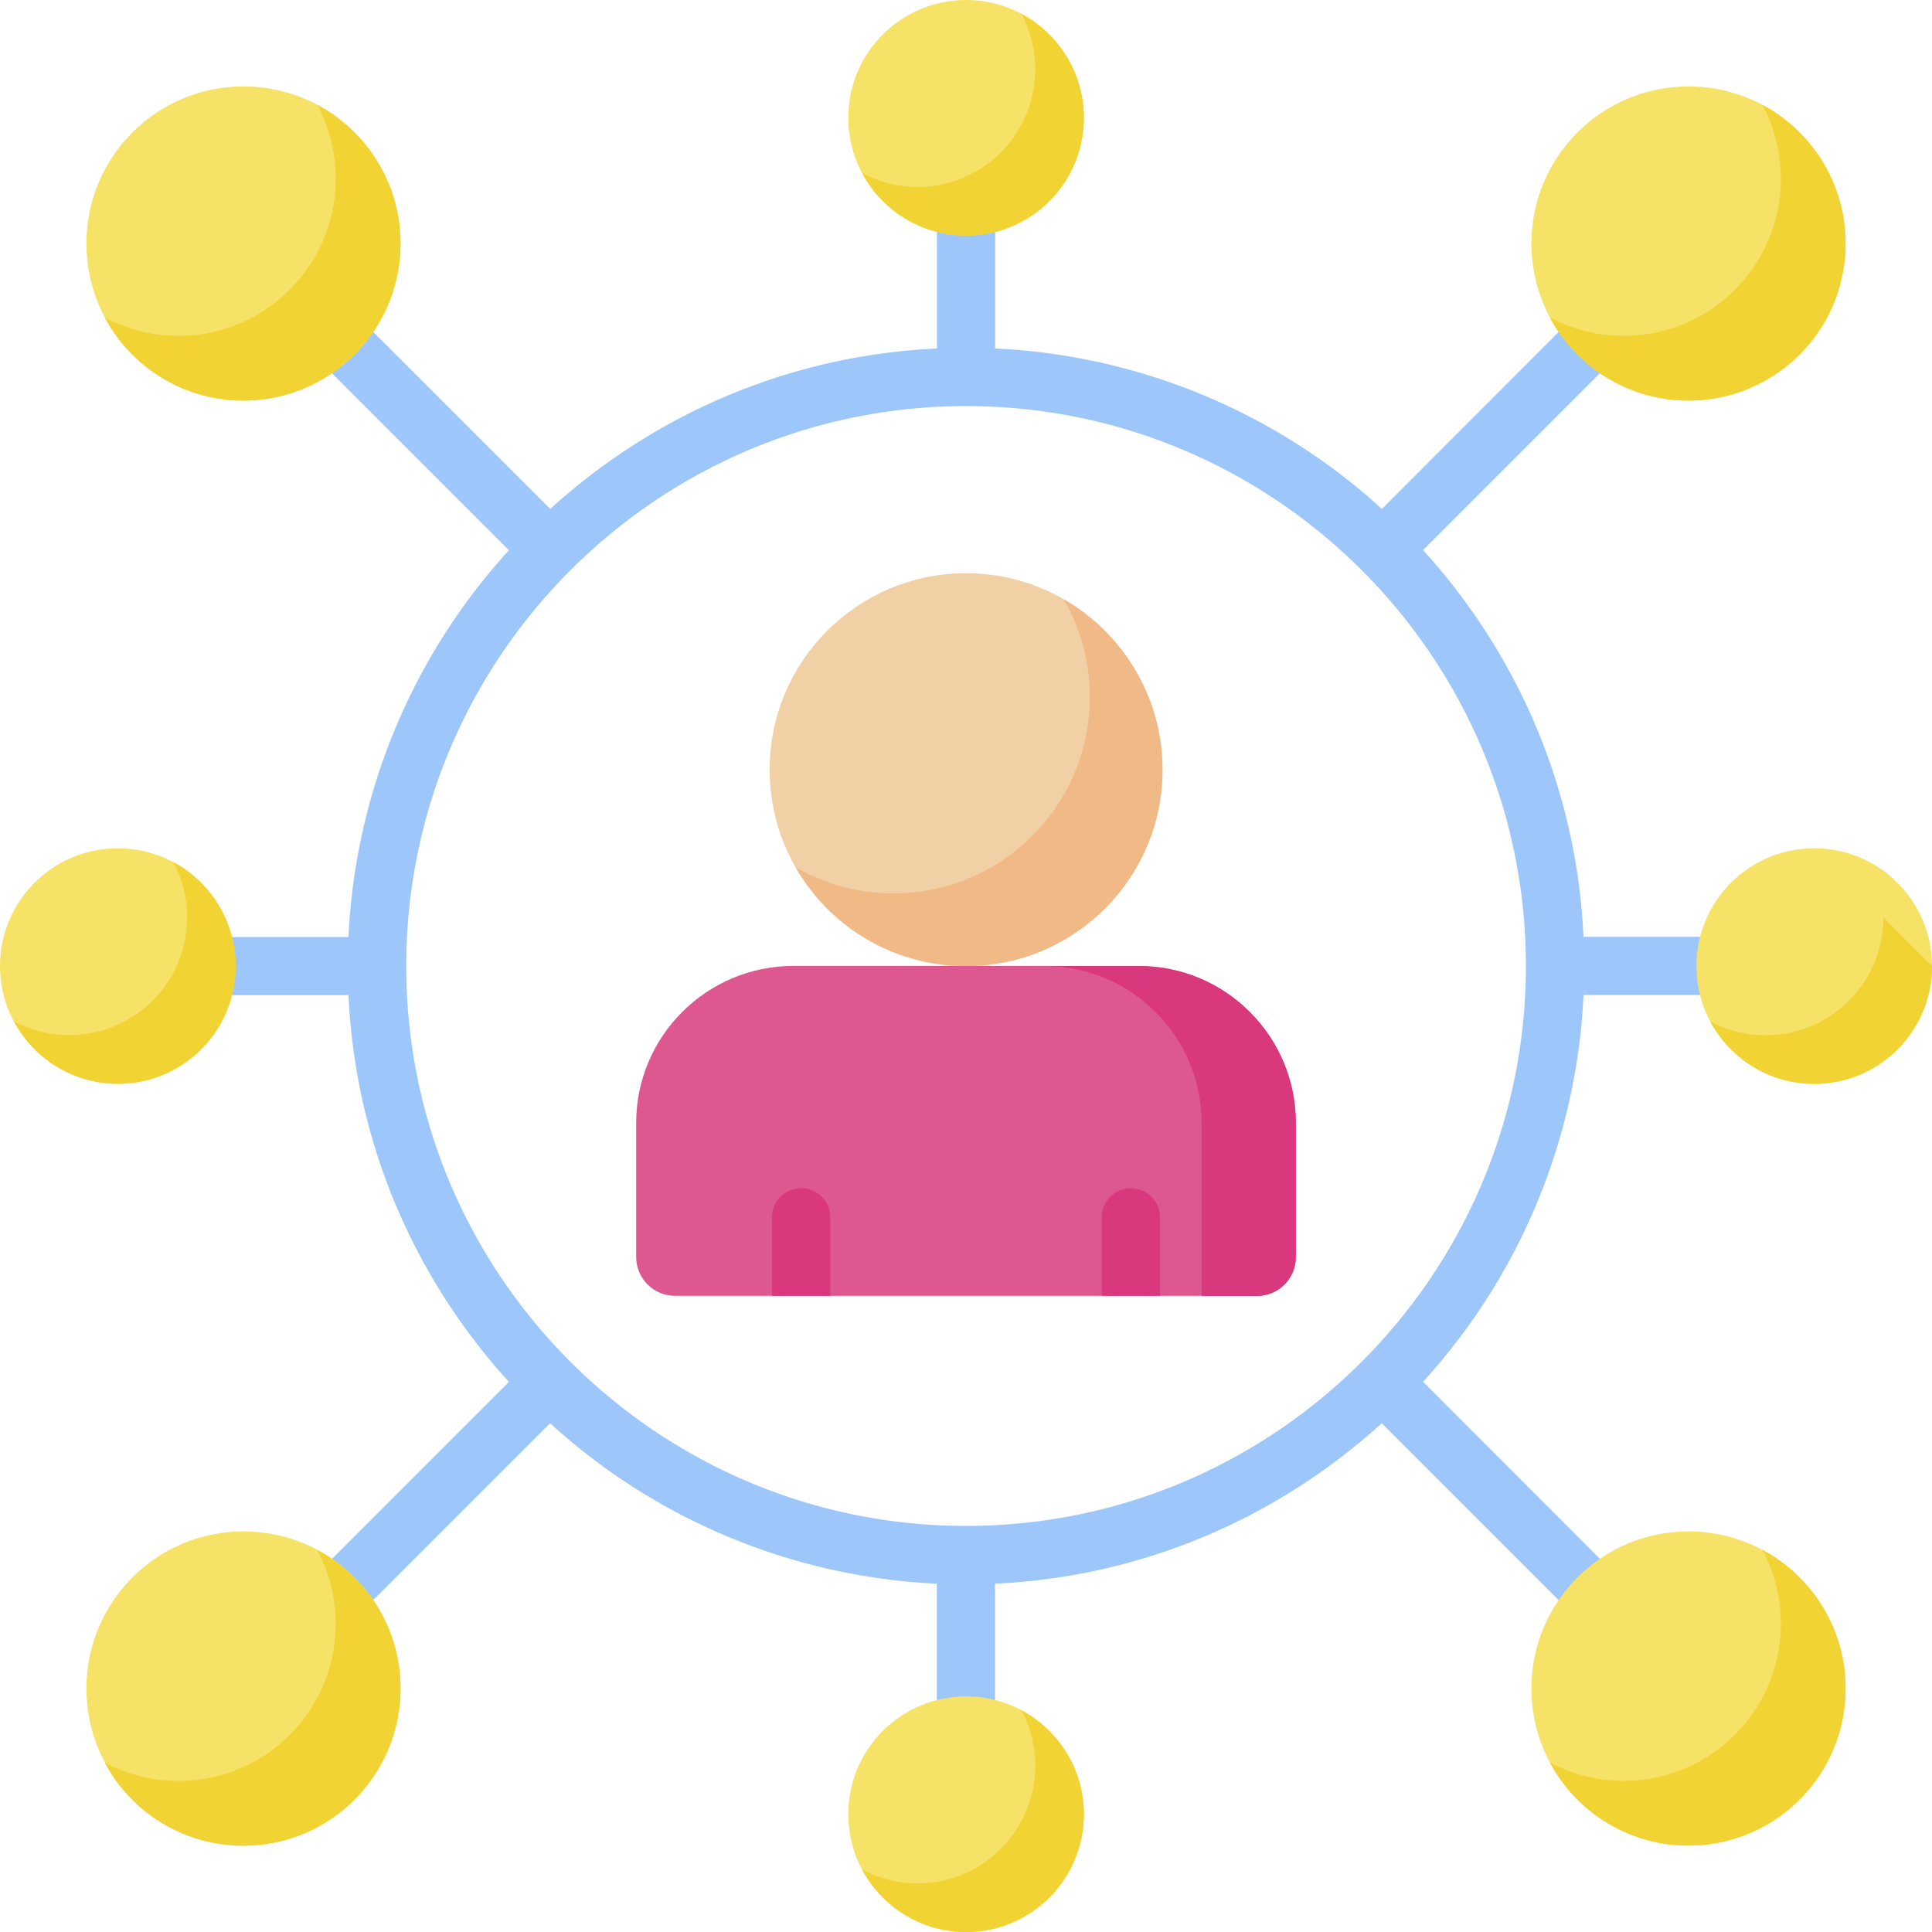 <svg xmlns="http://www.w3.org/2000/svg" xmlns:xlink="http://www.w3.org/1999/xlink" id="Layer_1" x="0" y="0" version="1.1" viewBox="0 0 126.79 126.79" xml:space="preserve"><style>.st1{fill:#f6e266}.st2{fill:#f1d333}.st6{fill:#da387d}</style><g><path fill="#9dc6fb" d="M117.01 61.48h-13.09c-.45-9.75-4.36-18.6-10.53-25.38l15.93-15.93c.75-.75.75-1.96 0-2.71s-1.96-.75-2.71 0L90.69 33.4a40.42 40.42 0 00-25.38-10.53V8.18a1.91 1.91 0 10-3.82 0v14.69c-9.75.45-18.6 4.36-25.38 10.53L22.1 19.39c-.75-.75-1.96-.75-2.71 0s-.75 1.96 0 2.71L33.4 36.11a40.42 40.42 0 00-10.53 25.38H11.58a1.91 1.91 0 100 3.82h11.29c.45 9.75 4.36 18.6 10.53 25.38L19.39 104.7a1.913 1.913 0 002.7 2.71L36.1 93.4a40.42 40.42 0 0025.38 10.53v14.69a1.91 1.91 0 103.82 0v-14.69c9.75-.45 18.6-4.36 25.38-10.53l15.93 15.93a1.909 1.909 0 002.7 0c.75-.75.75-1.96 0-2.71L93.39 90.68a40.42 40.42 0 0010.53-25.38h13.09a1.91 1.91 0 100-3.82zM63.4 100.14c-20.26 0-36.74-16.48-36.74-36.74S43.14 26.65 63.4 26.65s36.74 16.48 36.74 36.74-16.48 36.75-36.74 36.75z"/><g><circle cx="15.98" cy="15.98" r="10.31" class="st1"/><path d="M20.82 6.88c.77 1.44 1.21 3.09 1.21 4.85 0 5.69-4.62 10.31-10.31 10.31-1.75 0-3.4-.44-4.85-1.21a10.3 10.3 0 009.1 5.46c5.69 0 10.31-4.62 10.31-10.31.01-3.94-2.21-7.37-5.46-9.1z" class="st2"/></g><g><circle cx="63.4" cy="7.73" r="7.73" class="st1"/><path d="M67.03.91c.58 1.08.91 2.32.91 3.63 0 4.27-3.46 7.73-7.73 7.73-1.31 0-2.55-.33-3.63-.91a7.726 7.726 0 0014.55-3.63c0-2.95-1.66-5.52-4.1-6.82z" class="st2"/></g><g><circle cx="63.4" cy="119.06" r="7.73" class="st1"/><path d="M67.03 112.24c.58 1.08.91 2.32.91 3.63 0 4.27-3.46 7.73-7.73 7.73-1.31 0-2.55-.33-3.63-.91a7.726 7.726 0 0014.55-3.63c0-2.95-1.66-5.52-4.1-6.82z" class="st2"/></g><path d="M126.79 63.4c0 4.27-3.46 7.73-7.73 7.73s-7.73-3.46-7.73-7.73c0-4.27 3.46-7.73 7.73-7.73s7.73 3.46 7.73 7.73" class="st1"/><path d="M123.6 60.21c0 4.27-3.46 7.73-7.73 7.73-1.31 0-2.55-.33-3.63-.91a7.726 7.726 0 0014.55-3.63" class="st2"/><g><circle cx="7.73" cy="63.4" r="7.73" class="st1"/><path d="M11.37 56.57c.58 1.08.91 2.32.91 3.63 0 4.27-3.46 7.73-7.73 7.73-1.31 0-2.55-.33-3.63-.91a7.726 7.726 0 0014.55-3.63 7.765 7.765 0 00-4.1-6.82z" class="st2"/></g><g><circle cx="63.4" cy="50.51" r="12.89" fill="#f1d0a5"/><path fill="#f1b986" d="M69.81 39.33c1.09 1.89 1.71 4.08 1.71 6.41 0 7.12-5.77 12.89-12.89 12.89-2.33 0-4.52-.62-6.41-1.71A12.87 12.87 0 0063.4 63.4c7.12 0 12.89-5.77 12.89-12.89-.01-4.78-2.62-8.95-6.48-11.18z"/><path fill="#dd5790" d="M41.75 73.7v8.79c0 1.41 1.14 2.55 2.55 2.55h38.19c1.41 0 2.55-1.14 2.55-2.55V73.7c0-5.69-4.62-10.31-10.31-10.31H52.06c-5.7.01-10.31 4.62-10.31 10.31z"/><path d="M74.74 63.4h-6.19c5.69 0 10.31 4.62 10.31 10.31v11.34h3.63c1.41 0 2.55-1.14 2.55-2.55v-8.8c0-5.69-4.61-10.3-10.3-10.3z" class="st6"/></g><path d="M121.12 15.98c0 5.69-4.62 10.31-10.31 10.31s-10.31-4.62-10.31-10.31 4.62-10.31 10.31-10.31 10.31 4.61 10.31 10.31" class="st1"/><path d="M121.12 15.98c0-3.94-2.21-7.36-5.46-9.1.77 1.44 1.21 3.09 1.21 4.85 0 5.69-4.62 10.31-10.31 10.31-1.75 0-3.4-.44-4.85-1.21a10.3 10.3 0 009.1 5.46c5.7 0 10.31-4.62 10.31-10.31" class="st2"/><path d="M121.12 110.81c0 5.69-4.62 10.31-10.31 10.31s-10.31-4.62-10.31-10.31 4.62-10.31 10.31-10.31 10.31 4.62 10.31 10.31" class="st1"/><path d="M121.12 110.81c0-3.94-2.21-7.36-5.46-9.1.77 1.44 1.21 3.09 1.21 4.85 0 5.69-4.62 10.31-10.31 10.31-1.75 0-3.4-.44-4.85-1.21a10.3 10.3 0 009.1 5.46c5.7 0 10.31-4.61 10.31-10.31" class="st2"/><g><circle cx="15.98" cy="110.81" r="10.31" class="st1"/><path d="M20.82 101.72c.77 1.44 1.21 3.09 1.21 4.85 0 5.69-4.62 10.31-10.31 10.31-1.75 0-3.4-.44-4.85-1.21a10.3 10.3 0 009.1 5.46c5.69 0 10.31-4.62 10.31-10.31.01-3.95-2.21-7.37-5.46-9.1z" class="st2"/></g><g><path d="M76.13 79.89v5.15H72.3v-5.15c0-1.06.85-1.91 1.91-1.91 1.07 0 1.92.85 1.92 1.91zM54.49 79.89v5.15h-3.83v-5.15c0-1.06.86-1.91 1.91-1.91 1.06 0 1.92.85 1.92 1.91z" class="st6"/></g></g></svg>